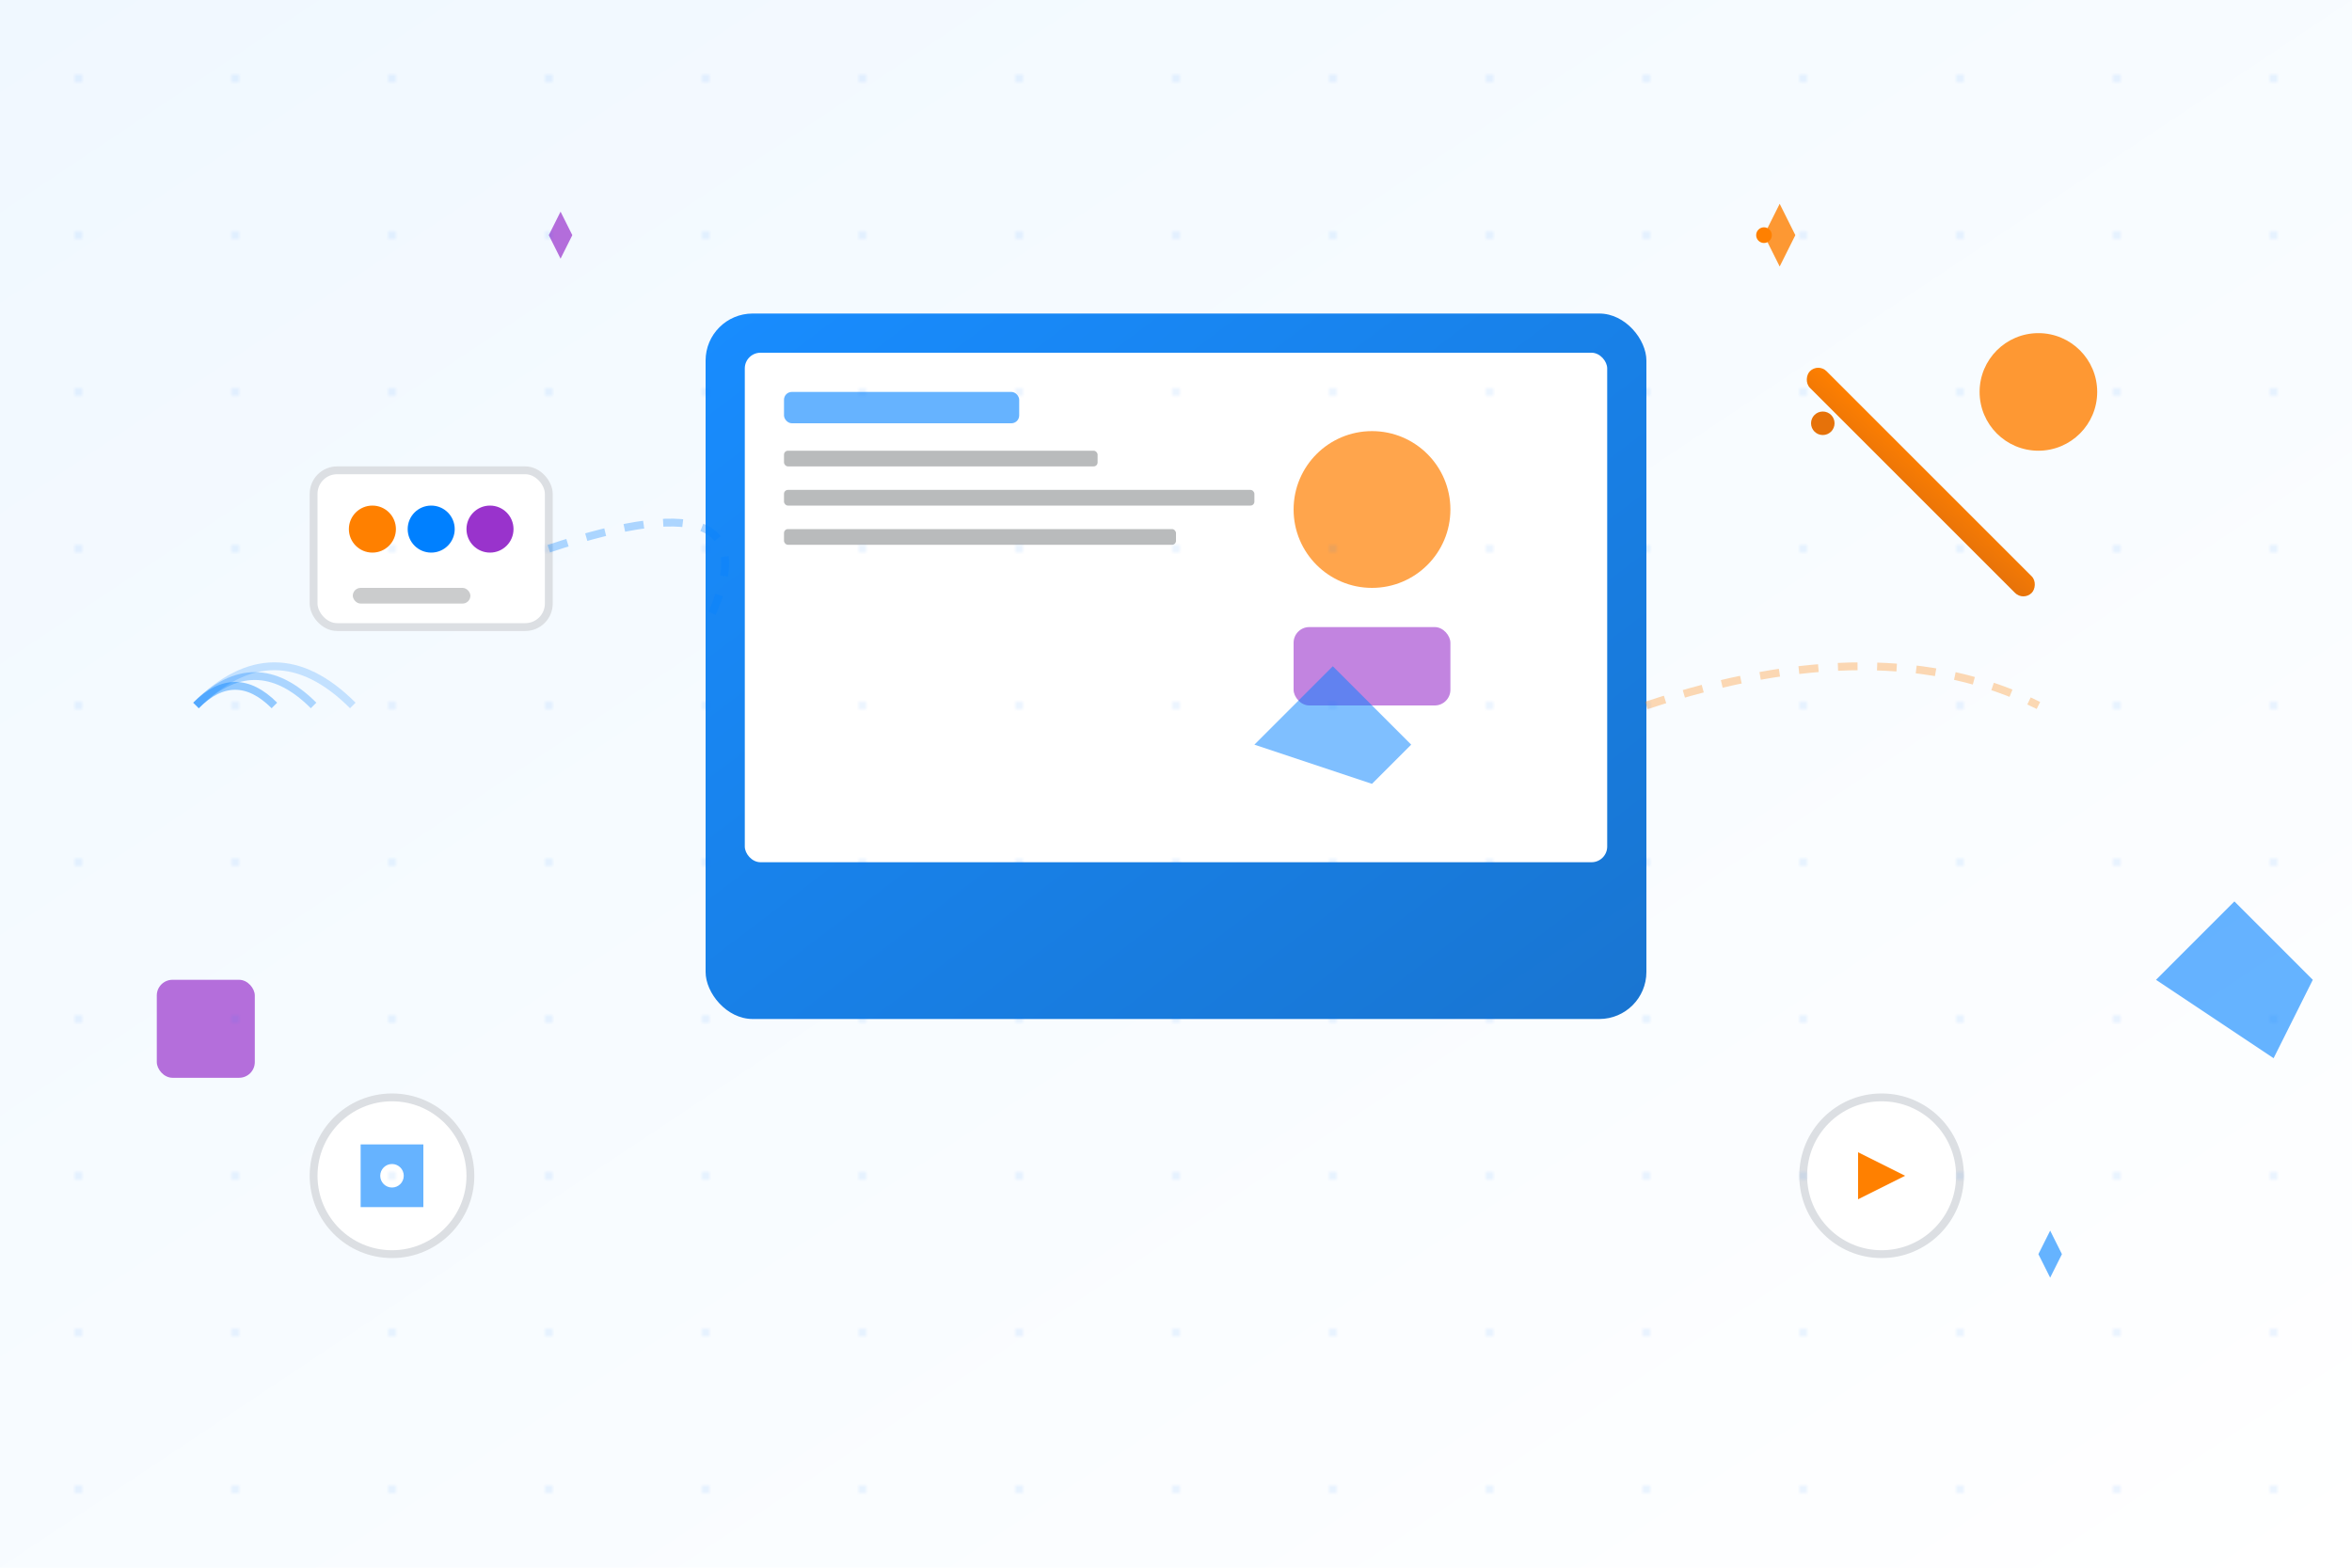 <svg width="600" height="400" viewBox="0 0 600 400" fill="none" xmlns="http://www.w3.org/2000/svg">
  <defs>
    <linearGradient id="bg-gradient" x1="0%" y1="0%" x2="100%" y2="100%">
      <stop offset="0%" style="stop-color:#F0F8FF;stop-opacity:1" />
      <stop offset="100%" style="stop-color:#FFFFFF;stop-opacity:1" />
    </linearGradient>
    <linearGradient id="device-gradient" x1="0%" y1="0%" x2="100%" y2="100%">
      <stop offset="0%" style="stop-color:#0080FF;stop-opacity:1" />
      <stop offset="100%" style="stop-color:#0066CC;stop-opacity:1" />
    </linearGradient>
    <linearGradient id="secondary-gradient" x1="0%" y1="0%" x2="100%" y2="100%">
      <stop offset="0%" style="stop-color:#FF8000;stop-opacity:1" />
      <stop offset="100%" style="stop-color:#E6720A;stop-opacity:1" />
    </linearGradient>
  </defs>
  
  <!-- Background -->
  <rect width="600" height="400" fill="url(#bg-gradient)"/>
  
  <!-- Main device - tablet/screen -->
  <rect x="180" y="80" width="240" height="180" rx="12" fill="url(#device-gradient)" opacity="0.9"/>
  <rect x="190" y="90" width="220" height="130" rx="4" fill="#ffffff"/>
  
  <!-- Screen content -->
  <rect x="200" y="100" width="60" height="8" rx="2" fill="#0080FF" opacity="0.6"/>
  <rect x="200" y="115" width="80" height="4" rx="1" fill="#525559" opacity="0.4"/>
  <rect x="200" y="125" width="120" height="4" rx="1" fill="#525559" opacity="0.4"/>
  <rect x="200" y="135" width="100" height="4" rx="1" fill="#525559" opacity="0.4"/>
  
  <!-- Design elements on screen -->
  <circle cx="350" cy="130" r="20" fill="#FF8000" opacity="0.7"/>
  <rect x="330" y="160" width="40" height="20" rx="4" fill="#9933CC" opacity="0.6"/>
  <path d="M320 190 L340 170 L360 190 L350 200 Z" fill="#0080FF" opacity="0.5"/>
  
  <!-- Stylus/pen -->
  <rect x="450" y="120" width="80" height="6" rx="3" fill="url(#secondary-gradient)" transform="rotate(45 490 123)"/>
  <circle cx="465" cy="108" r="3" fill="#E6720A"/>
  
  <!-- Floating creative elements -->
  <!-- Color palette -->
  <rect x="80" y="120" width="60" height="40" rx="6" fill="#ffffff" stroke="#DCDFE3" stroke-width="2"/>
  <circle cx="95" cy="135" r="6" fill="#FF8000"/>
  <circle cx="110" cy="135" r="6" fill="#0080FF"/>
  <circle cx="125" cy="135" r="6" fill="#9933CC"/>
  <rect x="90" y="150" width="30" height="4" rx="2" fill="#525559" opacity="0.3"/>
  
  <!-- Geometric shapes -->
  <circle cx="520" cy="100" r="15" fill="#FF8000" opacity="0.8"/>
  <rect x="40" y="250" width="25" height="25" rx="4" fill="#9933CC" opacity="0.7"/>
  <path d="M550 250 L570 230 L590 250 L580 270 Z" fill="#0080FF" opacity="0.6"/>
  
  <!-- Tech icons -->
  <g transform="translate(100, 300)">
    <circle cx="0" cy="0" r="20" fill="#ffffff" stroke="#DCDFE3" stroke-width="2"/>
    <path d="M-8 -8 L8 -8 L8 8 L-8 8 Z" fill="#0080FF" opacity="0.6"/>
    <circle cx="0" cy="0" r="3" fill="#ffffff"/>
  </g>
  
  <g transform="translate(480, 300)">
    <circle cx="0" cy="0" r="20" fill="#ffffff" stroke="#DCDFE3" stroke-width="2"/>
    <path d="M-6 -6 L6 0 L-6 6 Z" fill="#FF8000"/>
  </g>
  
  <!-- Connection lines -->
  <path d="M140 140 Q200 120 180 160" stroke="#0080FF" stroke-width="2" opacity="0.3" fill="none" stroke-dasharray="5,5"/>
  <path d="M420 180 Q480 160 520 180" stroke="#FF8000" stroke-width="2" opacity="0.3" fill="none" stroke-dasharray="5,5"/>
  
  <!-- Wireless signals -->
  <g transform="translate(50, 180)">
    <path d="M0 0 Q10 -10 20 0" stroke="#0080FF" stroke-width="2" opacity="0.4" fill="none"/>
    <path d="M0 0 Q15 -15 30 0" stroke="#0080FF" stroke-width="2" opacity="0.3" fill="none"/>
    <path d="M0 0 Q20 -20 40 0" stroke="#0080FF" stroke-width="2" opacity="0.2" fill="none"/>
  </g>
  
  <!-- Innovation sparks -->
  <g transform="translate(450, 60)">
    <path d="M0 0 L4 8 L8 0 L4 -8 Z" fill="#FF8000" opacity="0.8"/>
    <circle cx="0" cy="0" r="2" fill="#FF8000"/>
  </g>
  
  <g transform="translate(140, 60)">
    <path d="M0 0 L3 6 L6 0 L3 -6 Z" fill="#9933CC" opacity="0.7"/>
  </g>
  
  <g transform="translate(520, 320)">
    <path d="M0 0 L3 6 L6 0 L3 -6 Z" fill="#0080FF" opacity="0.6"/>
  </g>
  
  <!-- Background pattern -->
  <defs>
    <pattern id="dots" x="0" y="0" width="40" height="40" patternUnits="userSpaceOnUse">
      <circle cx="20" cy="20" r="1" fill="#0080FF" opacity="0.1"/>
    </pattern>
  </defs>
  <rect width="600" height="400" fill="url(#dots)"/>
</svg>
